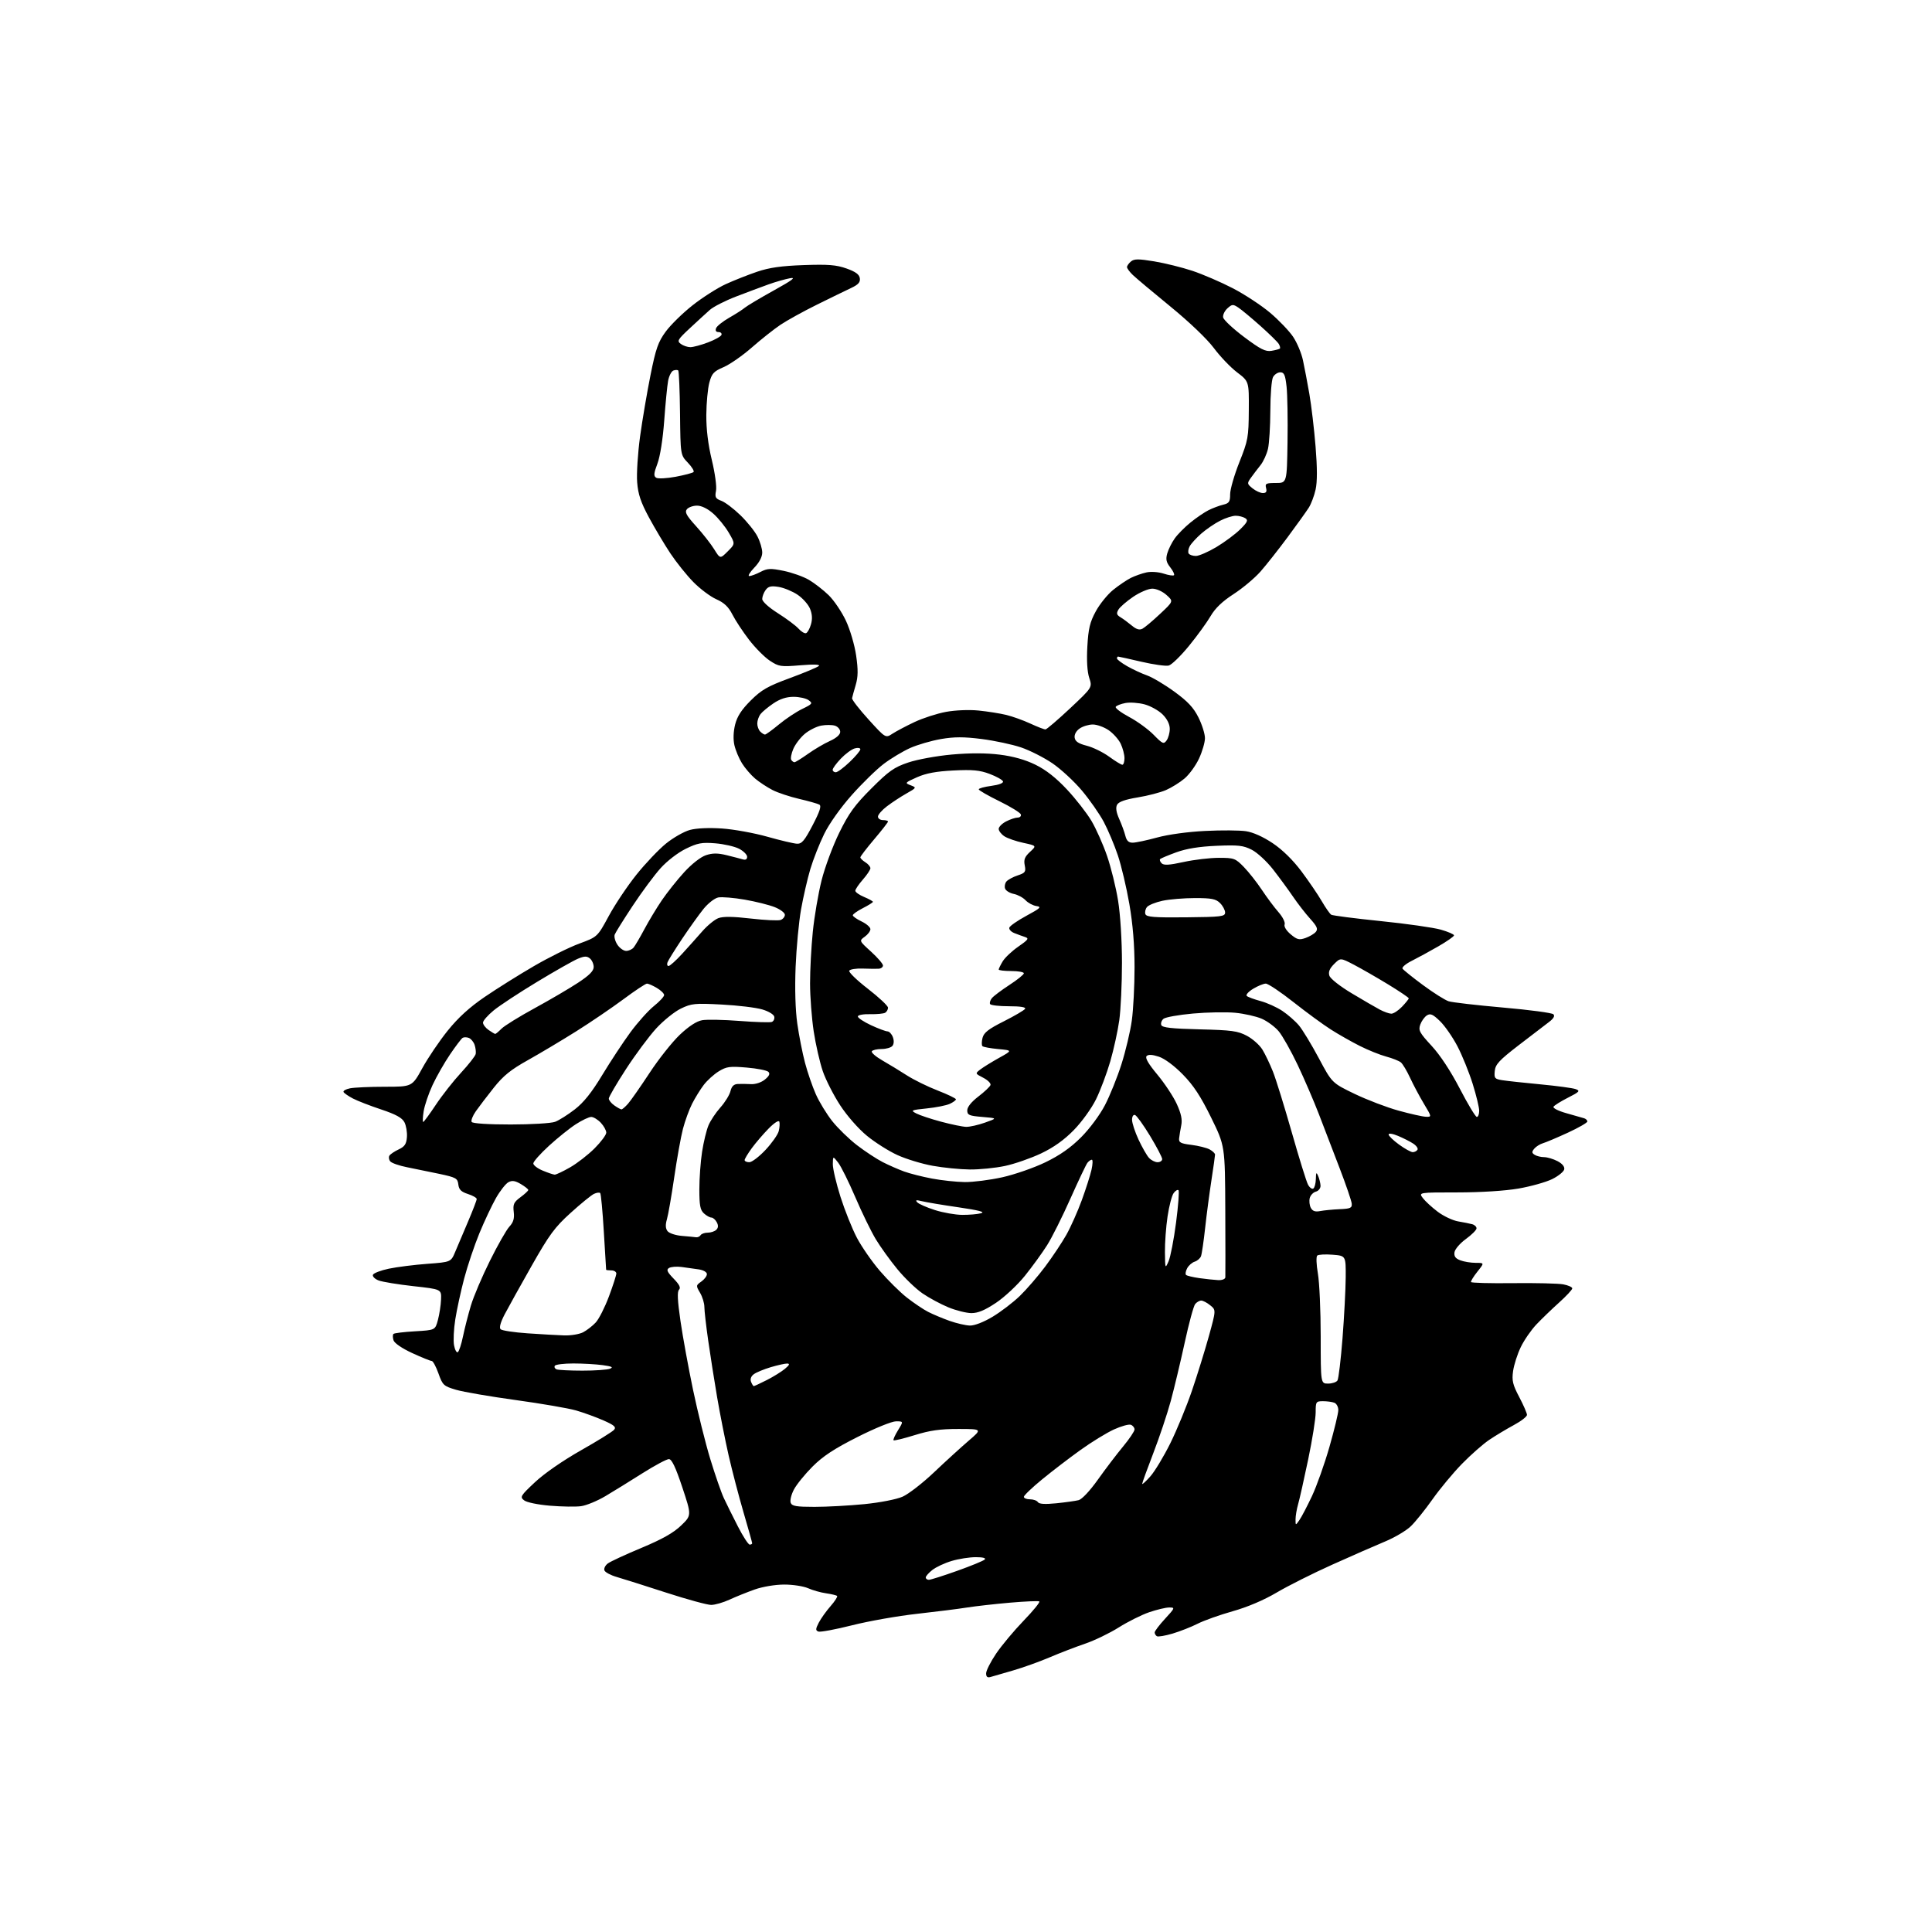<?xml version="1.0" encoding="UTF-8" standalone="no"?>
<svg 
  version="1.1" 
  xmlns="http://www.w3.org/2000/svg" 
  xmlns:xlink="http://www.w3.org/1999/xlink" 
  xmlns:svg="http://www.w3.org/2000/svg"
  xmlns:rdf="http://www.w3.org/1999/02/22-rdf-syntax-ns#"
  xmlns:cc="http://creativecommons.org/ns#"
  xmlns:dc="http://purl.org/dc/elements/1.1/"
  viewBox="0 0 768 768"
  width="768"
  height="768"
>
<style>svg {background-color: white; }</style>"
<path stroke="none" fill="black" fill-rule="evenodd" d="M393.75,666.63C392.51,666.99 392.00,666.57 392.00,665.18C392.00,664.11 393.78,660.59 395.96,657.36C398.13,654.14 403.05,648.25 406.89,644.27C410.73,640.29 413.54,636.84 413.14,636.59C412.75,636.34 407.49,636.57 401.46,637.09C395.43,637.62 387.77,638.48 384.43,639.01C381.09,639.55 372.13,640.67 364.52,641.52C356.91,642.36 345.29,644.41 338.70,646.08C332.11,647.74 326.08,648.86 325.32,648.57C324.15,648.12 324.18,647.56 325.48,645.03C326.34,643.38 328.44,640.43 330.15,638.48C331.86,636.53 333.04,634.70 332.76,634.42C332.48,634.14 330.50,633.67 328.37,633.36C326.24,633.06 323.02,632.15 321.22,631.34C319.41,630.54 315.14,629.88 311.72,629.89C308.15,629.90 303.16,630.73 300.00,631.85C296.98,632.92 292.48,634.73 290.00,635.88C287.52,637.02 284.24,637.97 282.71,637.98C281.18,637.99 273.08,635.78 264.71,633.06C256.34,630.34 247.54,627.56 245.15,626.87C242.75,626.18 240.56,625.01 240.27,624.26C239.98,623.52 240.59,622.27 241.62,621.50C242.66,620.72 248.67,617.94 254.98,615.31C263.16,611.90 267.68,609.36 270.70,606.46C274.94,602.40 274.94,602.40 271.22,591.21C268.56,583.22 267.04,580.03 265.90,580.02C265.02,580.01 260.30,582.54 255.40,585.63C250.51,588.73 243.87,592.83 240.65,594.74C237.43,596.65 233.07,598.45 230.96,598.73C228.85,599.02 223.31,598.93 218.64,598.54C213.82,598.14 209.36,597.22 208.33,596.40C206.62,595.07 206.90,594.60 212.69,589.17C216.35,585.73 223.81,580.57 230.94,576.53C237.57,572.78 243.50,569.10 244.12,568.35C245.02,567.27 244.16,566.52 239.87,564.63C236.92,563.33 232.02,561.55 228.98,560.67C225.95,559.80 215.15,557.94 204.98,556.54C194.82,555.14 184.15,553.31 181.28,552.46C176.34,551.00 175.96,550.64 174.29,545.96C173.32,543.23 172.11,541.00 171.60,541.00C171.08,541.00 167.60,539.59 163.85,537.86C159.81,536.00 156.80,533.94 156.43,532.79C156.09,531.72 156.08,530.58 156.41,530.26C156.73,529.93 160.60,529.46 164.99,529.21C172.99,528.74 172.99,528.74 174.07,524.74C174.66,522.54 175.23,518.89 175.32,516.62C175.50,512.50 175.50,512.50 164.36,511.27C158.24,510.59 152.01,509.57 150.53,509.01C149.05,508.45 148.02,507.44 148.24,506.77C148.47,506.10 151.32,505.00 154.57,504.32C157.83,503.64 164.72,502.77 169.88,502.39C179.25,501.69 179.25,501.69 180.97,497.59C181.92,495.34 184.22,489.90 186.10,485.50C187.97,481.10 189.50,477.11 189.50,476.63C189.50,476.15 187.93,475.25 186.00,474.63C183.31,473.76 182.43,472.88 182.19,470.84C181.91,468.40 181.28,468.05 174.69,466.64C170.74,465.80 164.95,464.61 161.83,464.00C158.71,463.39 155.69,462.34 155.13,461.66C154.57,460.99 154.43,459.95 154.81,459.37C155.19,458.79 156.85,457.67 158.50,456.90C160.88,455.78 161.55,454.77 161.76,451.99C161.90,450.07 161.45,447.42 160.76,446.10C159.84,444.34 157.35,442.97 151.50,441.02C147.10,439.56 142.07,437.60 140.31,436.68C138.56,435.77 136.88,434.62 136.58,434.13C136.28,433.64 137.43,432.96 139.14,432.62C140.85,432.28 147.10,432.00 153.03,432.00C163.82,432.00 163.82,432.00 167.89,424.59C170.13,420.51 174.66,413.81 177.96,409.71C182.15,404.51 186.63,400.42 192.73,396.26C197.56,392.97 206.34,387.47 212.26,384.03C218.17,380.59 226.27,376.57 230.26,375.10C237.50,372.43 237.50,372.43 242.00,364.12C244.47,359.54 249.43,352.15 253.00,347.69C256.57,343.23 261.86,337.67 264.74,335.33C267.61,333.00 271.89,330.56 274.24,329.92C276.85,329.21 281.79,328.99 287.00,329.34C291.68,329.66 299.77,331.13 305.00,332.60C310.23,334.08 315.54,335.33 316.82,335.39C318.73,335.48 319.83,334.18 323.04,328.02C325.91,322.52 326.61,320.36 325.69,319.84C325.00,319.46 321.40,318.44 317.70,317.58C313.99,316.72 309.23,315.14 307.11,314.06C305.00,312.98 301.88,310.93 300.19,309.51C298.50,308.08 296.13,305.33 294.94,303.40C293.74,301.46 292.39,298.22 291.93,296.19C291.41,293.91 291.53,290.79 292.23,288.00C293.04,284.77 294.79,282.09 298.43,278.46C302.71,274.20 305.13,272.81 314.00,269.55C319.77,267.42 324.95,265.25 325.50,264.73C326.14,264.11 323.49,264.02 318.16,264.46C310.33,265.11 309.60,265.00 306.01,262.63C303.91,261.24 300.19,257.49 297.74,254.30C295.29,251.11 292.32,246.61 291.15,244.30C289.58,241.22 287.87,239.59 284.75,238.21C282.41,237.17 278.32,234.11 275.66,231.41C273.00,228.71 268.88,223.57 266.50,220.00C264.13,216.43 260.29,209.98 257.97,205.69C254.71,199.64 253.65,196.48 253.28,191.69C253.01,188.28 253.54,180.10 254.44,173.50C255.35,166.90 257.22,155.91 258.59,149.08C260.71,138.53 261.62,135.93 264.64,131.81C266.60,129.14 271.42,124.42 275.35,121.33C279.28,118.23 285.20,114.46 288.50,112.95C291.80,111.44 297.43,109.22 301.00,108.01C305.80,106.38 310.63,105.69 319.50,105.38C329.22,105.04 332.45,105.29 336.50,106.73C340.11,108.01 341.58,109.09 341.80,110.61C342.03,112.21 341.18,113.15 338.30,114.50C336.21,115.48 330.09,118.46 324.70,121.13C319.31,123.79 312.79,127.40 310.20,129.14C307.62,130.88 302.50,134.94 298.84,138.15C295.17,141.37 290.13,144.87 287.64,145.94C283.71,147.62 282.96,148.44 281.97,152.10C281.35,154.42 280.81,160.18 280.77,164.91C280.73,170.59 281.47,176.67 282.96,182.85C284.23,188.13 284.96,193.47 284.62,195.13C284.12,197.66 284.42,198.21 286.77,199.09C288.27,199.65 291.67,202.23 294.33,204.81C296.99,207.39 300.03,211.17 301.08,213.21C302.14,215.25 303.00,218.15 303.00,219.66C303.00,221.39 301.82,223.62 299.80,225.70C298.05,227.52 297.17,229.00 297.85,229.00C298.54,229.00 300.54,228.26 302.29,227.35C305.06,225.92 306.27,225.86 311.49,226.92C314.80,227.60 319.30,229.19 321.50,230.47C323.70,231.75 327.25,234.50 329.39,236.58C331.53,238.66 334.62,243.24 336.27,246.76C337.94,250.33 339.73,256.43 340.33,260.59C341.15,266.26 341.11,269.05 340.16,272.27C339.47,274.60 338.82,276.97 338.71,277.54C338.59,278.11 341.54,281.92 345.26,286.01C352.02,293.45 352.02,293.45 354.76,291.66C356.27,290.68 360.22,288.59 363.55,287.02C366.88,285.45 372.51,283.63 376.05,282.98C379.77,282.30 385.25,282.07 389.00,282.45C392.57,282.81 397.52,283.59 400.00,284.19C402.48,284.79 406.79,286.34 409.60,287.64C412.40,288.94 415.10,289.98 415.60,289.95C416.09,289.92 420.49,286.15 425.37,281.58C434.24,273.25 434.24,273.25 432.99,269.47C432.19,267.04 431.92,262.56 432.24,256.97C432.64,249.87 433.26,247.29 435.59,243.02C437.16,240.13 440.26,236.30 442.47,234.51C444.69,232.72 447.85,230.57 449.50,229.74C451.15,228.92 453.96,227.93 455.75,227.54C457.58,227.15 460.55,227.36 462.56,228.02C464.53,228.67 466.38,228.95 466.68,228.65C466.98,228.35 466.31,226.94 465.19,225.52C463.59,223.48 463.34,222.30 464.01,219.97C464.48,218.34 465.81,215.67 466.98,214.03C468.14,212.39 470.99,209.52 473.30,207.65C475.61,205.78 478.85,203.58 480.50,202.76C482.15,201.95 484.74,200.98 486.25,200.62C488.60,200.06 489.00,199.45 489.00,196.46C489.00,194.53 490.65,188.80 492.67,183.73C496.12,175.06 496.35,173.80 496.42,163.05C496.50,151.61 496.50,151.61 491.77,148.02C489.17,146.05 485.02,141.70 482.53,138.36C479.85,134.76 472.83,128.05 465.30,121.89C458.31,116.18 451.56,110.51 450.30,109.30C449.03,108.08 448.00,106.68 448.00,106.17C448.00,105.66 448.71,104.66 449.57,103.94C450.86,102.87 452.54,102.87 458.82,103.90C463.05,104.60 469.86,106.29 473.97,107.65C478.08,109.02 485.30,112.12 490.01,114.56C494.72,116.99 501.41,121.39 504.89,124.33C508.37,127.27 512.48,131.57 514.03,133.88C515.58,136.19 517.34,140.37 517.94,143.18C518.55,145.98 519.69,152.02 520.49,156.59C521.29,161.17 522.40,170.58 522.96,177.51C523.65,186.02 523.66,191.57 522.97,194.62C522.42,197.10 521.20,200.34 520.26,201.81C519.32,203.29 515.55,208.55 511.88,213.50C508.21,218.45 503.33,224.63 501.04,227.23C498.74,229.83 493.94,233.85 490.37,236.16C485.90,239.05 483.05,241.78 481.22,244.93C479.76,247.44 475.89,252.77 472.62,256.77C469.35,260.77 465.74,264.28 464.58,264.57C463.43,264.86 458.53,264.17 453.70,263.05C448.87,261.92 444.71,261.00 444.46,261.00C444.21,261.00 444.00,261.34 444.01,261.75C444.01,262.16 445.84,263.54 448.07,264.82C450.30,266.09 453.86,267.75 455.98,268.49C458.09,269.24 462.98,272.14 466.83,274.95C472.17,278.83 474.46,281.29 476.42,285.22C477.84,288.07 479.00,291.77 478.99,293.45C478.98,295.13 477.92,298.77 476.63,301.54C475.34,304.31 472.76,307.87 470.89,309.45C469.03,311.03 465.70,313.10 463.50,314.06C461.30,315.02 456.23,316.34 452.24,316.99C447.29,317.80 444.68,318.73 444.06,319.89C443.44,321.05 443.71,322.87 444.90,325.55C445.87,327.72 446.98,330.74 447.35,332.25C447.85,334.23 448.66,335.00 450.27,334.98C451.50,334.97 455.88,334.05 460.00,332.92C464.42,331.71 472.27,330.64 479.13,330.31C485.52,329.99 492.79,330.04 495.29,330.42C498.12,330.84 502.14,332.65 505.94,335.20C509.82,337.80 513.99,341.90 517.36,346.40C520.28,350.31 523.92,355.64 525.43,358.25C526.95,360.86 528.64,363.28 529.19,363.62C529.75,363.96 538.59,365.10 548.85,366.15C559.11,367.19 569.86,368.73 572.75,369.55C575.64,370.38 578.00,371.40 578.00,371.82C578.00,372.24 575.19,374.21 571.75,376.19C568.31,378.17 563.57,380.76 561.21,381.94C558.86,383.11 557.20,384.51 557.53,385.05C557.86,385.58 561.53,388.53 565.68,391.60C569.83,394.67 574.42,397.56 575.86,398.02C577.31,398.48 587.05,399.60 597.50,400.52C607.95,401.43 616.95,402.63 617.50,403.19C618.17,403.87 617.56,404.91 615.64,406.35C614.06,407.53 608.66,411.67 603.64,415.54C595.95,421.47 594.45,423.09 594.19,425.74C593.91,428.61 594.17,428.93 597.19,429.40C599.01,429.69 605.85,430.43 612.40,431.05C618.94,431.67 625.24,432.52 626.39,432.95C628.23,433.63 627.85,434.04 623.31,436.34C620.47,437.78 617.87,439.40 617.54,439.94C617.20,440.49 619.51,441.64 622.71,442.53C625.90,443.41 629.06,444.32 629.75,444.54C630.44,444.76 631.00,445.33 631.00,445.81C631.00,446.29 627.51,448.29 623.25,450.26C618.99,452.22 614.53,454.11 613.34,454.45C612.15,454.80 610.61,455.77 609.90,456.61C608.86,457.87 608.89,458.32 610.06,459.06C610.85,459.56 612.53,459.98 613.80,459.98C615.06,459.99 617.45,460.70 619.11,461.56C620.99,462.53 622.01,463.75 621.81,464.81C621.64,465.74 619.48,467.50 617.00,468.72C614.52,469.94 608.50,471.62 603.62,472.47C598.25,473.39 588.64,474.00 579.32,474.00C563.91,474.00 563.91,474.00 565.61,476.26C566.55,477.50 569.20,479.94 571.52,481.69C573.83,483.43 577.48,485.15 579.61,485.52C581.75,485.88 584.29,486.39 585.25,486.65C586.21,486.92 586.97,487.67 586.94,488.32C586.91,488.97 584.99,490.87 582.69,492.54C580.39,494.21 578.36,496.57 578.18,497.79C577.95,499.41 578.56,500.26 580.50,501.00C581.94,501.55 584.70,502.00 586.61,502.00C590.09,502.00 590.09,502.00 587.29,505.50C585.76,507.42 584.61,509.29 584.75,509.63C584.89,509.98 592.39,510.18 601.42,510.07C610.46,509.97 619.46,510.18 621.42,510.55C623.39,510.92 625.00,511.64 625.00,512.15C625.00,512.67 622.64,515.20 619.76,517.79C616.88,520.38 612.82,524.30 610.73,526.50C608.65,528.70 605.85,532.75 604.53,535.50C603.20,538.25 601.83,542.53 601.48,545.00C600.94,548.82 601.32,550.40 603.92,555.35C605.62,558.57 607.00,561.76 607.00,562.44C607.00,563.12 604.64,564.95 601.75,566.50C598.86,568.06 594.48,570.69 592.00,572.36C589.52,574.03 584.63,578.34 581.11,581.95C577.60,585.55 572.35,591.88 569.44,596.00C566.53,600.12 562.66,604.94 560.83,606.70C559.00,608.47 554.35,611.22 550.50,612.81C546.65,614.41 537.23,618.54 529.58,621.98C521.92,625.42 511.98,630.41 507.50,633.06C502.39,636.08 495.87,638.85 490.03,640.49C484.91,641.93 478.64,644.16 476.11,645.44C473.57,646.73 469.08,648.49 466.13,649.37C463.17,650.25 460.36,650.72 459.88,650.42C459.39,650.13 459.00,649.45 459.00,648.92C459.00,648.39 460.86,645.94 463.13,643.48C467.10,639.16 467.17,639.00 464.78,639.00C463.42,639.00 459.83,639.86 456.79,640.90C453.75,641.95 448.33,644.66 444.74,646.92C441.14,649.19 435.12,652.10 431.35,653.39C427.58,654.67 421.23,657.12 417.23,658.83C413.24,660.53 406.71,662.87 402.73,664.03C398.75,665.18 394.71,666.36 393.75,666.63zM369.25,628.00C369.94,628.00 375.00,626.39 380.50,624.43C386.00,622.47 390.93,620.45 391.45,619.93C392.04,619.35 390.69,619.00 387.88,619.00C385.40,619.00 381.09,619.67 378.32,620.50C375.54,621.32 372.09,622.93 370.64,624.07C369.19,625.21 368.00,626.56 368.00,627.07C368.00,627.58 368.56,628.00 369.25,628.00zM298.01,614.00C298.56,614.00 299.00,613.76 299.00,613.47C299.00,613.17 297.46,607.66 295.57,601.22C293.68,594.77 291.01,584.55 289.63,578.50C288.26,572.45 286.21,562.10 285.08,555.50C283.96,548.90 282.35,538.72 281.52,532.87C280.68,527.03 280.00,521.02 280.00,519.53C280.00,518.03 279.23,515.50 278.28,513.90C276.62,511.08 276.63,510.95 278.78,509.44C280.00,508.59 281.00,507.26 281.00,506.49C281.00,505.68 279.63,504.88 277.75,504.60C275.96,504.33 272.89,503.90 270.91,503.64C268.94,503.39 266.70,503.57 265.93,504.05C264.81,504.74 265.19,505.60 267.76,508.26C270.08,510.65 270.70,511.90 269.92,512.68C269.15,513.45 269.32,516.99 270.50,525.13C271.41,531.38 273.66,543.70 275.50,552.50C277.34,561.30 280.42,573.67 282.35,580.00C284.28,586.33 286.70,593.30 287.73,595.50C288.75,597.70 291.26,602.76 293.31,606.75C295.35,610.74 297.47,614.00 298.01,614.00zM516.53,604.26C517.38,603.05 519.61,598.79 521.50,594.78C523.39,590.78 526.53,581.95 528.47,575.17C530.41,568.39 532.00,561.80 532.00,560.53C532.00,559.25 531.29,557.94 530.42,557.61C529.55,557.27 527.52,557.00 525.92,557.00C523.13,557.00 523.00,557.20 523.00,561.46C523.00,563.91 521.66,572.34 520.01,580.21C518.37,588.07 516.57,596.07 516.01,597.99C515.46,599.91 515.00,602.60 515.00,603.97C515.00,606.45 515.00,606.45 516.53,604.26zM323.79,599.00C328.67,599.00 337.57,598.51 343.58,597.92C349.79,597.30 356.35,596.03 358.78,594.96C361.13,593.93 366.75,589.58 371.28,585.28C375.80,580.99 381.98,575.36 385.00,572.76C390.50,568.05 390.50,568.05 381.00,568.04C373.70,568.03 369.67,568.60 363.56,570.50C359.20,571.85 355.43,572.77 355.20,572.53C354.96,572.30 355.76,570.51 356.97,568.55C359.16,565.00 359.16,565.00 356.18,565.00C354.51,565.00 347.77,567.74 340.85,571.24C331.61,575.90 327.11,578.86 322.99,582.99C319.97,586.02 316.63,590.13 315.59,592.12C314.54,594.11 313.97,596.47 314.31,597.37C314.82,598.71 316.53,599.00 323.79,599.00zM419.89,597.58C423.52,597.21 427.52,596.65 428.76,596.34C430.09,596.01 433.26,592.63 436.45,588.14C439.44,583.94 443.93,578.03 446.44,575.01C448.95,571.99 451.00,568.93 451.00,568.23C451.00,567.52 450.34,566.69 449.54,566.38C448.74,566.07 445.70,566.91 442.79,568.24C439.88,569.57 433.90,573.24 429.50,576.40C425.10,579.55 418.24,584.81 414.25,588.08C410.26,591.35 407.00,594.47 407.00,595.01C407.00,595.56 408.10,596.00 409.44,596.00C410.78,596.00 412.19,596.51 412.58,597.12C413.05,597.89 415.40,598.03 419.89,597.58zM457.29,586.87C459.06,584.87 462.61,578.97 465.20,573.76C467.78,568.55 471.65,559.16 473.79,552.90C475.93,546.63 478.97,536.83 480.55,531.13C483.41,520.75 483.41,520.75 481.09,518.88C479.82,517.84 478.21,517.00 477.51,517.00C476.81,517.00 475.73,517.62 475.11,518.37C474.48,519.12 472.61,525.99 470.96,533.62C469.30,541.25 466.80,551.72 465.41,556.87C464.01,562.03 460.87,571.41 458.43,577.72C456.00,584.03 454.02,589.49 454.04,589.85C454.06,590.21 455.53,588.86 457.29,586.87zM299.64,551.00C299.87,551.00 302.19,549.92 304.79,548.61C307.39,547.29 310.64,545.28 312.01,544.14C313.82,542.63 314.07,542.06 312.93,542.03C312.07,542.01 309.14,542.66 306.41,543.47C303.69,544.28 300.66,545.53 299.68,546.25C298.55,547.07 298.14,548.19 298.55,549.28C298.92,550.22 299.41,551.00 299.64,551.00zM527.94,550.00C529.56,550.00 531.24,549.44 531.67,548.75C532.10,548.06 533.00,540.52 533.67,532.00C534.33,523.48 534.90,512.61 534.94,507.85C535.00,499.19 535.00,499.19 529.75,498.77C526.86,498.54 524.11,498.69 523.63,499.10C523.15,499.51 523.26,502.65 523.88,506.25C524.50,509.78 525.00,521.06 525.00,531.33C525.00,550.00 525.00,550.00 527.94,550.00zM231.50,544.85C236.45,544.86 241.38,544.51 242.46,544.09C243.94,543.51 243.24,543.17 239.57,542.66C236.90,542.30 231.66,542.00 227.92,542.00C224.18,542.00 220.86,542.41 220.55,542.91C220.24,543.42 220.55,544.06 221.24,544.34C221.93,544.61 226.55,544.85 231.50,544.85zM181.98,537.51C182.47,537.21 183.40,534.39 184.05,531.23C184.70,528.08 186.11,522.58 187.18,519.00C188.24,515.42 191.65,507.42 194.74,501.21C197.82,494.99 201.31,488.87 202.49,487.60C204.08,485.89 204.53,484.38 204.22,481.75C203.86,478.71 204.25,477.88 206.90,475.91C208.61,474.65 210.00,473.36 210.00,473.03C210.00,472.70 208.66,471.64 207.02,470.67C204.77,469.34 203.56,469.16 202.10,469.95C201.03,470.52 198.81,473.35 197.16,476.24C195.52,479.13 192.55,485.44 190.56,490.25C188.58,495.07 185.85,503.17 184.51,508.25C183.17,513.34 181.58,520.65 180.98,524.50C180.37,528.35 180.15,532.98 180.49,534.78C180.83,536.58 181.50,537.81 181.98,537.51zM224.30,530.85C226.94,530.93 230.31,530.37 231.80,529.60C233.28,528.82 235.54,527.08 236.80,525.72C238.07,524.37 240.43,519.71 242.05,515.38C243.67,511.05 244.99,506.94 245.00,506.25C245.00,505.56 244.10,505.00 243.00,505.00C241.90,505.00 240.98,504.89 240.95,504.75C240.92,504.61 240.51,497.82 240.03,489.66C239.55,481.50 238.90,474.57 238.59,474.26C238.28,473.94 237.15,474.09 236.10,474.59C235.04,475.09 230.87,478.49 226.84,482.14C220.53,487.84 218.36,490.79 211.36,503.14C206.88,511.04 202.05,519.73 200.62,522.46C198.96,525.64 198.38,527.78 198.99,528.39C199.52,528.92 204.35,529.65 209.73,530.02C215.10,530.39 221.66,530.76 224.30,530.85zM385.56,526.93C387.39,526.97 391.01,525.57 394.56,523.44C397.83,521.48 402.69,517.77 405.37,515.19C408.04,512.61 412.59,507.35 415.47,503.50C418.35,499.65 422.13,493.97 423.88,490.88C425.62,487.79 428.39,481.58 430.03,477.09C431.67,472.60 433.41,467.14 433.90,464.96C434.39,462.78 434.44,461.00 434.02,461.00C433.59,461.00 432.80,461.56 432.26,462.25C431.72,462.94 428.68,469.35 425.49,476.50C422.31,483.65 418.15,491.98 416.23,495.00C414.32,498.02 410.36,503.48 407.43,507.13C404.49,510.79 399.34,515.61 395.94,517.88C391.50,520.85 388.76,521.99 386.14,521.98C384.14,521.96 380.01,520.93 376.98,519.68C373.94,518.43 369.31,515.93 366.69,514.13C364.06,512.32 359.57,508.00 356.71,504.51C353.84,501.03 349.98,495.66 348.12,492.58C346.27,489.50 342.61,482.00 340.00,475.90C337.39,469.81 334.32,463.62 333.18,462.16C331.11,459.50 331.11,459.50 331.06,462.74C331.03,464.52 332.40,470.37 334.10,475.74C335.81,481.11 338.74,488.43 340.61,492.00C342.49,495.57 346.60,501.51 349.76,505.19C352.92,508.87 357.75,513.65 360.50,515.81C363.25,517.96 367.05,520.52 368.95,521.49C370.85,522.46 374.67,524.07 377.45,525.06C380.23,526.04 383.88,526.89 385.56,526.93zM484.25,508.87C485.81,508.94 487.04,508.46 487.09,507.75C487.14,507.06 487.13,495.02 487.07,481.00C486.96,455.50 486.96,455.50 481.43,444.23C477.31,435.83 474.45,431.47 470.20,427.13C466.77,423.63 462.97,420.81 460.66,420.05C458.05,419.19 456.49,419.11 455.80,419.80C455.11,420.49 456.47,422.86 460.06,427.16C462.96,430.65 466.43,435.89 467.77,438.82C469.52,442.63 470.03,445.04 469.57,447.32C469.22,449.07 468.84,451.39 468.72,452.48C468.53,454.16 469.29,454.57 473.57,455.10C476.36,455.45 479.62,456.26 480.82,456.90C482.02,457.55 483.00,458.48 483.00,458.97C483.00,459.46 482.35,464.06 481.56,469.18C480.77,474.31 479.64,482.85 479.06,488.16C478.48,493.47 477.74,498.51 477.41,499.37C477.08,500.22 475.96,501.20 474.91,501.53C473.86,501.86 472.51,503.04 471.92,504.15C471.32,505.26 471.12,506.45 471.46,506.79C471.80,507.14 474.20,507.71 476.79,508.08C479.38,508.44 482.74,508.79 484.25,508.87zM464.53,501.38C465.28,499.66 466.62,492.75 467.50,486.01C468.38,479.27 468.81,473.48 468.47,473.13C468.12,472.79 467.25,473.30 466.54,474.28C465.82,475.26 464.73,479.44 464.12,483.57C463.50,487.70 463.04,494.10 463.08,497.79C463.16,504.35 463.19,504.43 464.53,501.38zM276.69,491.83C277.35,491.92 278.16,491.55 278.50,491.00C278.84,490.45 280.13,490.00 281.36,490.00C282.59,490.00 284.12,489.48 284.75,488.85C285.55,488.05 285.60,487.12 284.92,485.85C284.37,484.83 283.42,484.00 282.79,484.00C282.17,484.00 280.83,483.26 279.83,482.35C278.35,481.01 278.00,479.17 278.00,472.79C278.00,468.44 278.49,461.71 279.09,457.84C279.69,453.97 280.83,449.26 281.62,447.38C282.40,445.50 284.54,442.28 286.37,440.23C288.21,438.18 290.00,435.26 290.37,433.75C290.84,431.82 291.70,430.97 293.27,430.90C294.50,430.84 296.88,430.87 298.56,430.96C300.34,431.05 302.65,430.29 304.06,429.13C305.77,427.74 306.19,426.82 305.45,426.08C304.88,425.49 300.98,424.72 296.80,424.37C290.08,423.80 288.78,423.98 285.70,425.88C283.78,427.06 281.11,429.49 279.75,431.27C278.40,433.04 276.32,436.40 275.14,438.72C273.96,441.04 272.32,445.53 271.49,448.70C270.66,451.87 269.10,460.55 268.02,467.98C266.93,475.42 265.63,482.93 265.11,484.68C264.47,486.88 264.54,488.33 265.34,489.38C265.98,490.22 268.52,491.07 271.00,491.28C273.48,491.48 276.04,491.73 276.69,491.83zM382.50,482.93C385.25,482.95 388.62,482.66 390.00,482.28C391.77,481.80 389.14,481.11 381.00,479.92C374.68,479.01 368.15,477.91 366.50,477.50C364.19,476.92 363.76,477.02 364.62,477.94C365.23,478.60 368.38,479.98 371.62,481.01C374.85,482.05 379.75,482.91 382.50,482.93zM524.77,481.42C526.27,481.13 529.75,480.79 532.50,480.67C536.81,480.49 537.48,480.19 537.34,478.48C537.25,477.39 535.10,471.10 532.57,464.50C530.03,457.90 526.32,448.23 524.32,443.00C522.31,437.77 518.50,428.93 515.85,423.34C513.20,417.76 509.80,411.73 508.30,409.94C506.80,408.16 503.75,405.91 501.53,404.95C499.31,404.00 494.57,402.93 491.00,402.59C487.43,402.25 479.87,402.39 474.21,402.90C468.54,403.41 463.28,404.35 462.51,404.99C461.75,405.62 461.35,406.75 461.63,407.48C462.02,408.49 465.75,408.91 476.82,409.18C489.60,409.49 492.04,409.82 495.65,411.74C497.93,412.95 500.71,415.41 501.82,417.22C502.93,419.02 504.82,422.98 506.02,426.00C507.22,429.02 510.58,439.88 513.50,450.12C516.41,460.36 519.31,469.71 519.95,470.90C520.58,472.09 521.53,472.79 522.05,472.47C522.57,472.15 523.03,470.45 523.07,468.69C523.13,466.00 523.28,465.81 524.00,467.50C524.47,468.60 524.89,470.33 524.93,471.34C524.97,472.36 524.14,473.41 523.09,473.69C522.04,473.96 520.94,475.12 520.64,476.25C520.35,477.39 520.54,479.14 521.07,480.13C521.77,481.44 522.79,481.80 524.77,481.42zM383.50,469.89C386.80,469.93 393.51,469.07 398.41,467.99C403.31,466.90 411.03,464.22 415.56,462.03C421.30,459.25 425.60,456.24 429.73,452.11C433.10,448.74 437.20,443.23 439.22,439.34C441.19,435.58 444.15,428.23 445.81,423.00C447.47,417.77 449.32,409.98 449.91,405.68C450.51,401.38 451.00,391.87 451.00,384.56C451.00,375.64 450.32,367.35 448.94,359.38C447.81,352.85 445.75,344.12 444.36,340.00C442.98,335.88 440.46,329.90 438.77,326.72C437.07,323.53 433.17,317.94 430.09,314.28C427.02,310.62 421.75,305.75 418.39,303.45C415.03,301.16 409.40,298.30 405.89,297.11C402.37,295.92 395.34,294.42 390.25,293.77C383.12,292.87 379.39,292.87 374.05,293.78C370.24,294.44 364.73,296.04 361.81,297.34C358.89,298.65 354.17,301.48 351.32,303.64C348.47,305.79 342.75,311.37 338.61,316.03C334.18,321.00 329.65,327.39 327.63,331.50C325.74,335.35 323.26,341.65 322.11,345.50C320.97,349.35 319.31,356.55 318.43,361.50C317.55,366.45 316.58,376.74 316.27,384.36C315.92,393.01 316.17,401.48 316.93,406.86C317.60,411.61 318.99,418.65 320.01,422.50C321.03,426.35 322.97,431.98 324.32,435.01C325.66,438.04 328.59,442.83 330.82,445.66C333.06,448.48 337.50,452.80 340.69,455.25C343.89,457.71 348.48,460.72 350.90,461.96C353.32,463.19 357.15,464.87 359.40,465.69C361.66,466.51 366.65,467.78 370.50,468.50C374.35,469.23 380.20,469.85 383.50,469.89zM220.50,466.94C221.05,466.96 223.80,465.66 226.61,464.05C229.43,462.44 233.81,459.03 236.36,456.48C238.91,453.93 241.00,451.12 241.00,450.24C241.00,449.35 240.02,447.59 238.83,446.31C237.63,445.04 235.92,444.00 235.02,444.00C234.13,444.00 231.39,445.29 228.95,446.87C226.50,448.44 221.69,452.31 218.25,455.45C214.81,458.60 212.00,461.76 212.00,462.48C212.00,463.20 213.69,464.49 215.75,465.34C217.81,466.20 219.95,466.92 220.50,466.94zM385.50,464.89C381.65,464.85 375.01,464.19 370.75,463.42C366.48,462.65 360.18,460.73 356.75,459.16C353.31,457.60 347.86,454.15 344.63,451.50C341.26,448.74 336.72,443.57 333.98,439.37C331.35,435.35 328.24,429.23 327.06,425.78C325.88,422.32 324.26,415.23 323.46,410.00C322.67,404.77 322.01,396.19 322.01,390.92C322.00,385.66 322.49,376.43 323.10,370.42C323.70,364.42 325.27,355.23 326.58,350.00C327.89,344.77 331.06,336.23 333.63,331.00C337.44,323.24 339.79,320.01 346.40,313.41C353.34,306.47 355.43,305.00 361.00,303.12C364.60,301.90 372.36,300.48 378.38,299.94C385.58,299.30 392.00,299.31 397.38,299.98C402.78,300.65 407.55,302.00 411.63,304.00C415.78,306.04 419.83,309.22 424.13,313.83C427.64,317.57 432.01,323.19 433.87,326.31C435.72,329.43 438.51,335.70 440.07,340.24C441.64,344.78 443.61,352.77 444.45,358.00C445.35,363.54 445.99,373.83 446.00,382.68C446.00,391.03 445.52,401.32 444.93,405.57C444.34,409.81 442.73,417.15 441.36,421.89C439.99,426.62 437.44,433.42 435.69,436.98C433.90,440.62 430.02,445.99 426.85,449.23C423.01,453.16 418.86,456.12 413.83,458.51C409.76,460.43 403.31,462.68 399.47,463.49C395.64,464.30 389.35,464.93 385.50,464.89zM297.86,462.00C298.89,462.00 301.79,459.79 304.32,457.09C306.85,454.38 309.21,451.03 309.56,449.63C309.91,448.23 310.02,446.55 309.80,445.89C309.56,445.19 307.79,446.33 305.56,448.60C303.45,450.74 300.43,454.26 298.86,456.40C297.29,458.55 296.00,460.68 296.00,461.15C296.00,461.62 296.84,462.00 297.86,462.00zM460.15,462.00C461.17,462.00 461.99,461.44 461.99,460.75C461.98,460.06 459.82,455.93 457.18,451.56C454.54,447.20 451.84,443.45 451.19,443.23C450.50,443.00 450.00,443.81 450.01,445.17C450.02,446.45 451.17,449.97 452.58,453.00C453.99,456.02 455.85,459.28 456.72,460.25C457.60,461.21 459.14,462.00 460.15,462.00zM561.59,458.00C562.30,458.00 563.15,457.57 563.47,457.04C563.80,456.52 563.04,455.42 561.78,454.60C560.53,453.77 557.81,452.40 555.75,451.54C553.60,450.64 552.00,450.40 552.00,450.98C552.00,451.53 553.87,453.34 556.15,454.99C558.43,456.65 560.88,458.00 561.59,458.00zM384.07,447.94C385.49,447.97 388.86,447.21 391.57,446.25C396.50,444.50 396.50,444.50 390.50,444.00C385.21,443.56 384.50,443.25 384.50,441.38C384.50,440.05 386.15,438.00 388.92,435.88C391.35,434.02 393.52,431.96 393.74,431.31C393.95,430.65 392.66,429.36 390.86,428.43C387.61,426.75 387.61,426.74 389.70,425.12C390.86,424.23 394.21,422.16 397.15,420.52C402.50,417.55 402.50,417.55 396.83,417.02C393.71,416.73 390.87,416.21 390.53,415.86C390.18,415.52 390.20,414.04 390.57,412.57C391.10,410.48 392.95,409.04 399.05,405.98C403.34,403.82 407.13,401.59 407.48,401.03C407.89,400.36 405.65,400.00 401.12,400.00C397.27,400.00 393.88,399.62 393.59,399.15C393.30,398.68 393.61,397.62 394.28,396.79C394.95,395.96 398.09,393.60 401.25,391.54C404.41,389.49 407.00,387.40 407.00,386.90C407.00,386.41 404.75,386.00 402.00,386.00C399.25,386.00 397.00,385.73 397.00,385.40C397.00,385.08 397.71,383.61 398.59,382.15C399.46,380.69 402.25,378.06 404.79,376.30C408.77,373.54 409.14,373.01 407.45,372.47C406.38,372.12 404.45,371.42 403.17,370.90C401.89,370.39 401.02,369.42 401.23,368.74C401.44,368.06 404.52,365.93 408.06,364.01C413.62,361.01 414.16,360.48 412.00,360.17C410.62,359.97 408.68,358.93 407.67,357.86C406.67,356.79 404.56,355.66 402.99,355.35C401.41,355.03 399.87,354.09 399.55,353.26C399.23,352.43 399.46,351.15 400.06,350.42C400.67,349.70 402.68,348.60 404.54,347.99C407.57,346.99 407.86,346.57 407.35,343.99C406.90,341.73 407.34,340.59 409.43,338.65C412.09,336.19 412.09,336.19 406.81,335.05C403.90,334.43 400.51,333.25 399.26,332.44C398.02,331.62 397.00,330.30 397.00,329.50C397.00,328.70 398.33,327.36 399.95,326.53C401.57,325.69 403.64,325.00 404.53,325.00C405.43,325.00 406.00,324.44 405.80,323.75C405.60,323.06 401.76,320.70 397.28,318.50C392.79,316.30 389.09,314.18 389.06,313.78C389.03,313.39 391.27,312.77 394.04,312.40C397.07,312.00 398.93,311.29 398.71,310.62C398.50,310.00 396.12,308.67 393.42,307.65C389.46,306.16 386.65,305.89 379.00,306.28C372.14,306.62 368.11,307.38 364.50,308.98C359.70,311.12 359.60,311.25 361.97,312.15C364.41,313.09 364.39,313.12 360.25,315.47C357.95,316.77 354.48,319.06 352.54,320.54C350.59,322.02 349.00,323.86 349.00,324.62C349.00,325.38 349.90,326.00 351.00,326.00C352.10,326.00 353.00,326.26 353.00,326.57C353.00,326.89 350.52,330.07 347.50,333.63C344.48,337.20 342.00,340.43 342.00,340.82C342.00,341.20 342.90,342.08 344.00,342.77C345.10,343.45 346.00,344.52 346.00,345.13C346.00,345.74 344.65,347.77 343.00,349.65C341.35,351.53 340.00,353.53 340.00,354.09C340.00,354.64 341.57,355.76 343.50,356.56C345.43,357.37 347.00,358.24 347.00,358.49C347.00,358.75 345.20,359.88 343.00,361.00C340.80,362.12 339.00,363.40 339.00,363.84C339.00,364.27 340.57,365.38 342.50,366.30C344.43,367.22 346.00,368.60 346.00,369.36C346.00,370.13 344.99,371.48 343.75,372.36C341.50,373.97 341.50,373.97 346.25,378.29C348.86,380.66 351.00,383.15 351.00,383.80C351.00,384.46 350.21,385.04 349.25,385.09C348.29,385.14 345.41,385.11 342.85,385.02C340.29,384.93 337.93,385.31 337.59,385.86C337.25,386.40 340.58,389.64 344.99,393.05C349.39,396.46 353.00,399.84 353.00,400.57C353.00,401.29 352.50,402.19 351.89,402.57C351.28,402.95 348.58,403.21 345.89,403.15C343.14,403.08 341.00,403.49 341.00,404.06C341.00,404.63 343.36,406.19 346.25,407.54C349.14,408.88 352.08,409.98 352.78,409.99C353.49,410.00 354.45,411.01 354.92,412.25C355.43,413.60 355.37,415.00 354.76,415.75C354.21,416.44 352.26,417.00 350.44,417.00C348.61,417.00 346.87,417.41 346.56,417.90C346.25,418.40 348.14,420.04 350.75,421.54C353.36,423.03 357.75,425.71 360.50,427.48C363.25,429.25 368.76,431.96 372.75,433.50C376.74,435.05 380.00,436.62 380.00,437.00C380.00,437.37 378.88,438.19 377.52,438.81C376.15,439.43 372.04,440.25 368.38,440.62C362.15,441.26 361.89,441.39 364.21,442.60C365.58,443.32 370.02,444.80 374.10,445.89C378.17,446.98 382.66,447.91 384.07,447.94zM202.99,447.00C211.18,447.00 219.14,446.52 220.68,445.93C222.23,445.34 225.75,443.12 228.50,440.99C232.03,438.26 235.24,434.25 239.42,427.31C242.68,421.92 247.71,414.28 250.60,410.35C253.50,406.42 257.69,401.73 259.93,399.93C262.17,398.14 264.00,396.16 264.00,395.55C264.00,394.93 262.69,393.66 261.10,392.72C259.50,391.77 257.74,391.00 257.18,391.00C256.63,391.00 252.42,393.79 247.84,397.20C243.25,400.61 234.78,406.37 229.00,410.00C223.22,413.62 214.59,418.77 209.82,421.44C203.04,425.22 200.06,427.63 196.28,432.39C193.61,435.75 190.40,439.96 189.15,441.74C187.90,443.53 187.15,445.44 187.50,445.99C187.87,446.60 194.09,447.00 202.99,447.00zM168.23,446.00C168.49,446.00 170.75,442.93 173.25,439.17C175.74,435.42 180.27,429.66 183.30,426.39C186.33,423.11 188.94,419.77 189.10,418.97C189.26,418.16 189.06,416.53 188.66,415.34C188.25,414.16 187.23,412.92 186.37,412.59C185.52,412.26 184.41,412.25 183.90,412.56C183.40,412.87 181.15,415.83 178.91,419.13C176.66,422.44 173.53,427.92 171.95,431.32C170.37,434.72 168.78,439.41 168.41,441.75C168.04,444.09 167.96,446.00 168.23,446.00zM566.83,443.93C569.17,444.00 569.17,444.00 566.02,438.75C564.29,435.86 561.82,431.23 560.54,428.46C559.26,425.69 557.60,422.92 556.86,422.31C556.11,421.70 553.49,420.66 551.03,420.00C548.56,419.34 543.84,417.44 540.53,415.77C537.21,414.10 532.02,411.15 529.00,409.22C525.98,407.30 519.30,402.41 514.17,398.36C509.04,394.31 504.09,391.00 503.17,391.00C502.25,391.01 499.98,391.94 498.12,393.07C496.26,394.20 495.13,395.49 495.62,395.92C496.10,396.35 498.58,397.26 501.13,397.95C503.68,398.63 507.55,400.39 509.75,401.85C511.94,403.31 514.91,405.91 516.35,407.63C517.79,409.35 521.34,415.20 524.24,420.63C529.50,430.50 529.50,430.50 538.50,434.84C543.45,437.22 551.33,440.23 556.00,441.51C560.67,442.80 565.55,443.89 566.83,443.93zM587.06,444.00C587.58,444.00 588.00,442.90 588.00,441.55C588.00,440.21 586.83,435.37 585.40,430.80C583.97,426.24 581.25,419.53 579.36,415.91C577.46,412.28 574.35,407.79 572.43,405.93C569.60,403.19 568.61,402.75 567.22,403.63C566.27,404.22 565.09,405.87 564.58,407.29C563.76,409.58 564.27,410.52 569.08,415.73C572.47,419.39 576.68,425.79 580.31,432.79C583.51,438.96 586.55,444.00 587.06,444.00zM247.05,441.00C247.38,441.00 248.55,439.99 249.65,438.75C250.74,437.51 254.60,432.00 258.21,426.50C261.82,421.00 267.24,414.17 270.25,411.32C273.82,407.95 276.91,405.93 279.12,405.55C280.98,405.22 287.68,405.35 294.00,405.84C300.32,406.33 306.08,406.50 306.80,406.24C307.51,405.97 307.96,405.04 307.79,404.17C307.62,403.27 305.54,402.01 302.99,401.26C300.52,400.53 293.27,399.65 286.87,399.32C276.19,398.76 274.86,398.89 270.65,400.93C268.13,402.15 263.72,405.70 260.85,408.82C257.99,411.95 252.57,419.23 248.83,425.00C245.08,430.77 242.01,436.04 242.01,436.69C242.00,437.35 243.00,438.59 244.22,439.44C245.44,440.30 246.72,441.00 247.05,441.00zM196.87,411.00C197.10,411.00 198.24,410.05 199.39,408.89C200.55,407.74 206.45,404.09 212.50,400.79C218.55,397.49 226.31,392.94 229.75,390.68C234.23,387.74 236.00,385.96 236.00,384.41C236.00,383.22 235.33,381.69 234.50,381.00C233.30,380.01 232.35,380.03 229.75,381.10C227.96,381.84 220.65,385.98 213.50,390.31C206.35,394.63 198.59,399.73 196.25,401.65C193.91,403.57 192.00,405.75 192.00,406.51C192.00,407.27 193.00,408.59 194.22,409.44C195.44,410.30 196.64,411.00 196.87,411.00zM553.06,402.96C553.92,402.98 555.84,401.74 557.31,400.20C558.79,398.65 560.00,397.15 560.00,396.85C560.00,396.55 556.29,394.05 551.75,391.28C547.21,388.52 541.10,385.01 538.17,383.48C532.84,380.71 532.84,380.71 530.31,383.23C528.52,385.03 527.98,386.36 528.45,387.85C528.83,389.04 532.63,392.04 537.31,394.84C541.81,397.54 546.85,400.46 548.50,401.34C550.15,402.21 552.20,402.94 553.06,402.96zM265.76,384.00C266.29,384.00 268.70,381.84 271.11,379.21C273.53,376.57 277.15,372.52 279.17,370.21C281.19,367.90 284.06,365.55 285.55,364.98C287.45,364.26 291.34,364.31 298.49,365.14C304.11,365.79 309.45,366.04 310.35,365.69C311.26,365.35 312.00,364.42 312.00,363.64C312.00,362.86 310.19,361.49 307.98,360.61C305.76,359.72 300.39,358.38 296.04,357.62C291.69,356.87 286.96,356.48 285.53,356.75C284.08,357.03 281.47,359.07 279.61,361.37C277.79,363.64 273.96,368.99 271.11,373.25C268.27,377.52 265.68,381.68 265.36,382.50C265.04,383.33 265.22,384.00 265.76,384.00zM248.90,378.00C249.92,378.00 251.26,377.40 251.87,376.66C252.48,375.92 254.40,372.66 256.13,369.41C257.86,366.16 260.98,360.98 263.07,357.90C265.16,354.83 269.16,349.79 271.97,346.72C274.98,343.43 278.54,340.65 280.61,339.96C283.28,339.08 285.28,339.08 288.82,339.94C291.39,340.57 294.29,341.33 295.25,341.61C296.39,341.95 297.00,341.59 297.00,340.59C297.00,339.75 295.56,338.31 293.80,337.39C292.03,336.48 287.77,335.51 284.33,335.23C278.95,334.80 277.29,335.11 272.58,337.42C269.47,338.94 265.15,342.27 262.59,345.12C260.11,347.87 255.12,354.60 251.51,360.06C247.90,365.52 244.68,370.67 244.36,371.50C244.04,372.33 244.51,374.14 245.41,375.51C246.31,376.88 247.88,378.00 248.90,378.00zM518.95,372.87C520.56,372.30 522.41,371.21 523.06,370.43C524.00,369.29 523.55,368.25 520.81,365.21C518.93,363.13 515.87,359.19 514.02,356.46C512.16,353.73 508.60,348.87 506.10,345.66C503.60,342.44 499.78,338.91 497.61,337.80C494.21,336.07 492.26,335.85 483.58,336.22C476.69,336.52 471.63,337.34 467.61,338.80C464.37,339.98 461.48,341.19 461.18,341.49C460.88,341.79 461.15,342.55 461.78,343.18C462.64,344.04 464.81,343.91 470.49,342.66C474.65,341.75 480.95,341.00 484.48,341.00C490.56,341.00 491.09,341.19 494.47,344.67C496.43,346.69 499.65,350.78 501.64,353.78C503.62,356.77 506.59,360.74 508.23,362.61C509.88,364.49 510.96,366.65 510.66,367.46C510.33,368.31 511.32,369.93 513.06,371.40C515.60,373.54 516.44,373.74 518.95,372.87zM471.43,364.65C485.53,364.51 486.99,364.33 487.00,362.75C487.00,361.79 486.10,360.10 485.00,359.00C483.34,357.34 481.67,357.00 475.05,357.00C470.68,357.00 464.86,357.48 462.11,358.07C459.37,358.66 456.60,359.78 455.95,360.56C455.31,361.34 455.02,362.61 455.32,363.39C455.76,364.54 458.82,364.78 471.43,364.65zM332.25,306.99C332.94,306.98 335.41,305.15 337.75,302.91C340.09,300.68 342.00,298.40 342.00,297.86C342.00,297.30 341.00,297.15 339.75,297.51C338.51,297.86 336.04,299.69 334.25,301.56C332.46,303.44 331.00,305.43 331.00,305.99C331.00,306.54 331.56,307.00 332.25,306.99zM446.15,304.00C446.62,304.00 447.00,302.83 447.00,301.40C447.00,299.97 446.32,297.38 445.50,295.65C444.67,293.92 442.50,291.49 440.68,290.25C438.86,289.01 436.04,288.00 434.41,288.00C432.78,288.00 430.42,288.72 429.17,289.60C427.78,290.57 427.01,292.00 427.19,293.24C427.42,294.74 428.71,295.60 432.00,296.44C434.48,297.07 438.48,299.03 440.90,300.79C443.32,302.56 445.68,304.00 446.15,304.00zM315.81,303.00C316.19,303.00 318.60,301.51 321.15,299.70C323.70,297.88 327.64,295.56 329.90,294.55C332.47,293.39 334.00,292.03 334.00,290.92C334.00,289.94 333.06,288.84 331.91,288.47C330.77,288.11 328.30,288.10 326.44,288.44C324.58,288.79 321.63,290.28 319.89,291.74C318.15,293.21 316.10,295.91 315.33,297.75C314.56,299.58 314.20,301.52 314.53,302.04C314.85,302.57 315.43,303.00 315.81,303.00zM463.74,294.34C464.43,293.39 465.00,291.32 465.00,289.73C465.00,287.89 463.97,285.81 462.16,284.00C460.59,282.44 457.37,280.64 455.00,280.00C452.62,279.36 449.19,279.12 447.38,279.46C445.56,279.80 443.82,280.48 443.52,280.97C443.21,281.46 445.61,283.27 448.84,285.00C452.08,286.72 456.47,289.92 458.60,292.10C462.14,295.72 462.59,295.92 463.74,294.34zM304.09,292.00C304.47,292.00 306.97,290.19 309.64,287.98C312.31,285.76 316.48,282.99 318.89,281.82C322.95,279.85 323.15,279.58 321.45,278.34C320.44,277.60 317.74,277.00 315.45,277.00C312.60,277.00 310.06,277.83 307.41,279.63C305.28,281.07 302.98,282.99 302.30,283.88C301.62,284.77 301.05,286.42 301.03,287.55C301.01,288.68 301.54,290.14 302.20,290.80C302.86,291.46 303.71,292.00 304.09,292.00zM320.41,251.70C320.99,251.50 321.88,249.93 322.37,248.20C322.99,246.05 322.87,244.09 321.98,241.94C321.26,240.22 319.02,237.72 316.98,236.37C314.95,235.02 311.57,233.64 309.49,233.30C306.49,232.82 305.42,233.08 304.35,234.54C303.61,235.55 303.00,237.16 303.00,238.10C303.00,239.12 305.54,241.43 309.25,243.78C312.69,245.96 316.37,248.71 317.43,249.90C318.49,251.08 319.83,251.89 320.41,251.70zM454.17,249.91C455.09,249.42 458.25,246.76 461.17,244.01C466.50,239.02 466.50,239.02 463.69,236.51C462.10,235.08 459.67,234.00 458.06,234.00C456.50,234.00 453.07,235.46 450.44,237.25C447.81,239.04 445.17,241.33 444.58,242.35C443.72,243.83 443.89,244.44 445.39,245.35C446.44,245.98 448.46,247.47 449.89,248.66C451.74,250.20 452.96,250.56 454.17,249.91zM289.28,219.18C292.29,216.17 292.29,216.17 289.68,211.72C288.25,209.28 285.47,205.86 283.50,204.14C281.29,202.19 278.85,201.00 277.09,201.00C275.52,201.00 273.71,201.64 273.06,202.42C272.11,203.57 272.81,204.88 276.70,209.17C279.36,212.10 282.60,216.23 283.90,218.34C286.28,222.18 286.28,222.18 289.28,219.18zM475.37,221.00C476.61,221.00 480.29,219.40 483.56,217.45C486.83,215.49 491.07,212.33 493.00,210.42C495.91,207.53 496.25,206.78 495.00,205.99C494.18,205.46 492.47,205.02 491.21,205.02C489.95,205.01 487.15,205.90 484.99,207.01C482.83,208.11 479.45,210.42 477.49,212.14C475.53,213.87 473.47,216.12 472.92,217.16C472.36,218.19 472.18,219.48 472.51,220.02C472.85,220.56 474.13,221.00 475.37,221.00zM502.02,196.00C503.32,196.00 503.67,195.45 503.29,194.00C502.83,192.22 503.26,192.00 507.16,192.00C511.56,192.00 511.56,192.00 511.81,175.75C511.95,166.81 511.78,156.91 511.44,153.75C510.92,149.03 510.47,148.00 508.94,148.00C507.91,148.00 506.60,148.87 506.04,149.93C505.47,151.00 504.99,156.96 504.98,163.18C504.96,169.41 504.54,176.27 504.04,178.42C503.54,180.58 502.20,183.51 501.06,184.92C499.92,186.34 498.23,188.57 497.29,189.88C495.67,192.16 495.70,192.33 497.91,194.13C499.18,195.16 501.03,196.00 502.02,196.00zM268.60,189.52C272.13,188.85 275.32,188.01 275.69,187.64C276.06,187.28 275.04,185.60 273.43,183.92C270.50,180.87 270.50,180.87 270.32,164.34C270.22,155.25 269.90,147.57 269.61,147.28C269.32,146.99 268.45,147.00 267.67,147.30C266.89,147.60 265.96,149.42 265.59,151.36C265.23,153.29 264.53,160.41 264.04,167.19C263.50,174.53 262.41,181.44 261.34,184.30C259.87,188.19 259.78,189.25 260.85,189.91C261.58,190.36 265.06,190.18 268.60,189.52zM505.43,139.46C507.04,139.19 508.54,138.79 508.77,138.56C509.00,138.34 508.80,137.51 508.34,136.73C507.88,135.95 504.57,132.71 501.00,129.53C497.43,126.35 493.48,123.07 492.22,122.24C490.16,120.88 489.76,120.91 487.93,122.56C486.82,123.57 486.04,125.18 486.21,126.15C486.37,127.13 490.10,130.62 494.50,133.93C501.06,138.85 503.03,139.85 505.43,139.46zM274.44,138.00C275.57,138.00 278.73,137.15 281.46,136.11C284.19,135.08 286.59,133.73 286.80,133.11C287.00,132.50 286.47,132.00 285.61,132.00C284.63,132.00 284.28,131.44 284.65,130.47C284.97,129.63 287.32,127.76 289.87,126.30C292.42,124.85 295.23,123.04 296.13,122.28C297.03,121.53 302.20,118.45 307.63,115.44C315.03,111.34 316.62,110.13 314.00,110.61C312.07,110.97 308.25,112.06 305.50,113.05C302.75,114.04 296.95,116.20 292.62,117.87C288.29,119.53 283.58,121.93 282.16,123.20C280.73,124.46 277.17,127.74 274.23,130.47C269.37,135.00 269.04,135.56 270.64,136.72C271.60,137.43 273.31,138.00 274.44,138.00z" />

</svg>